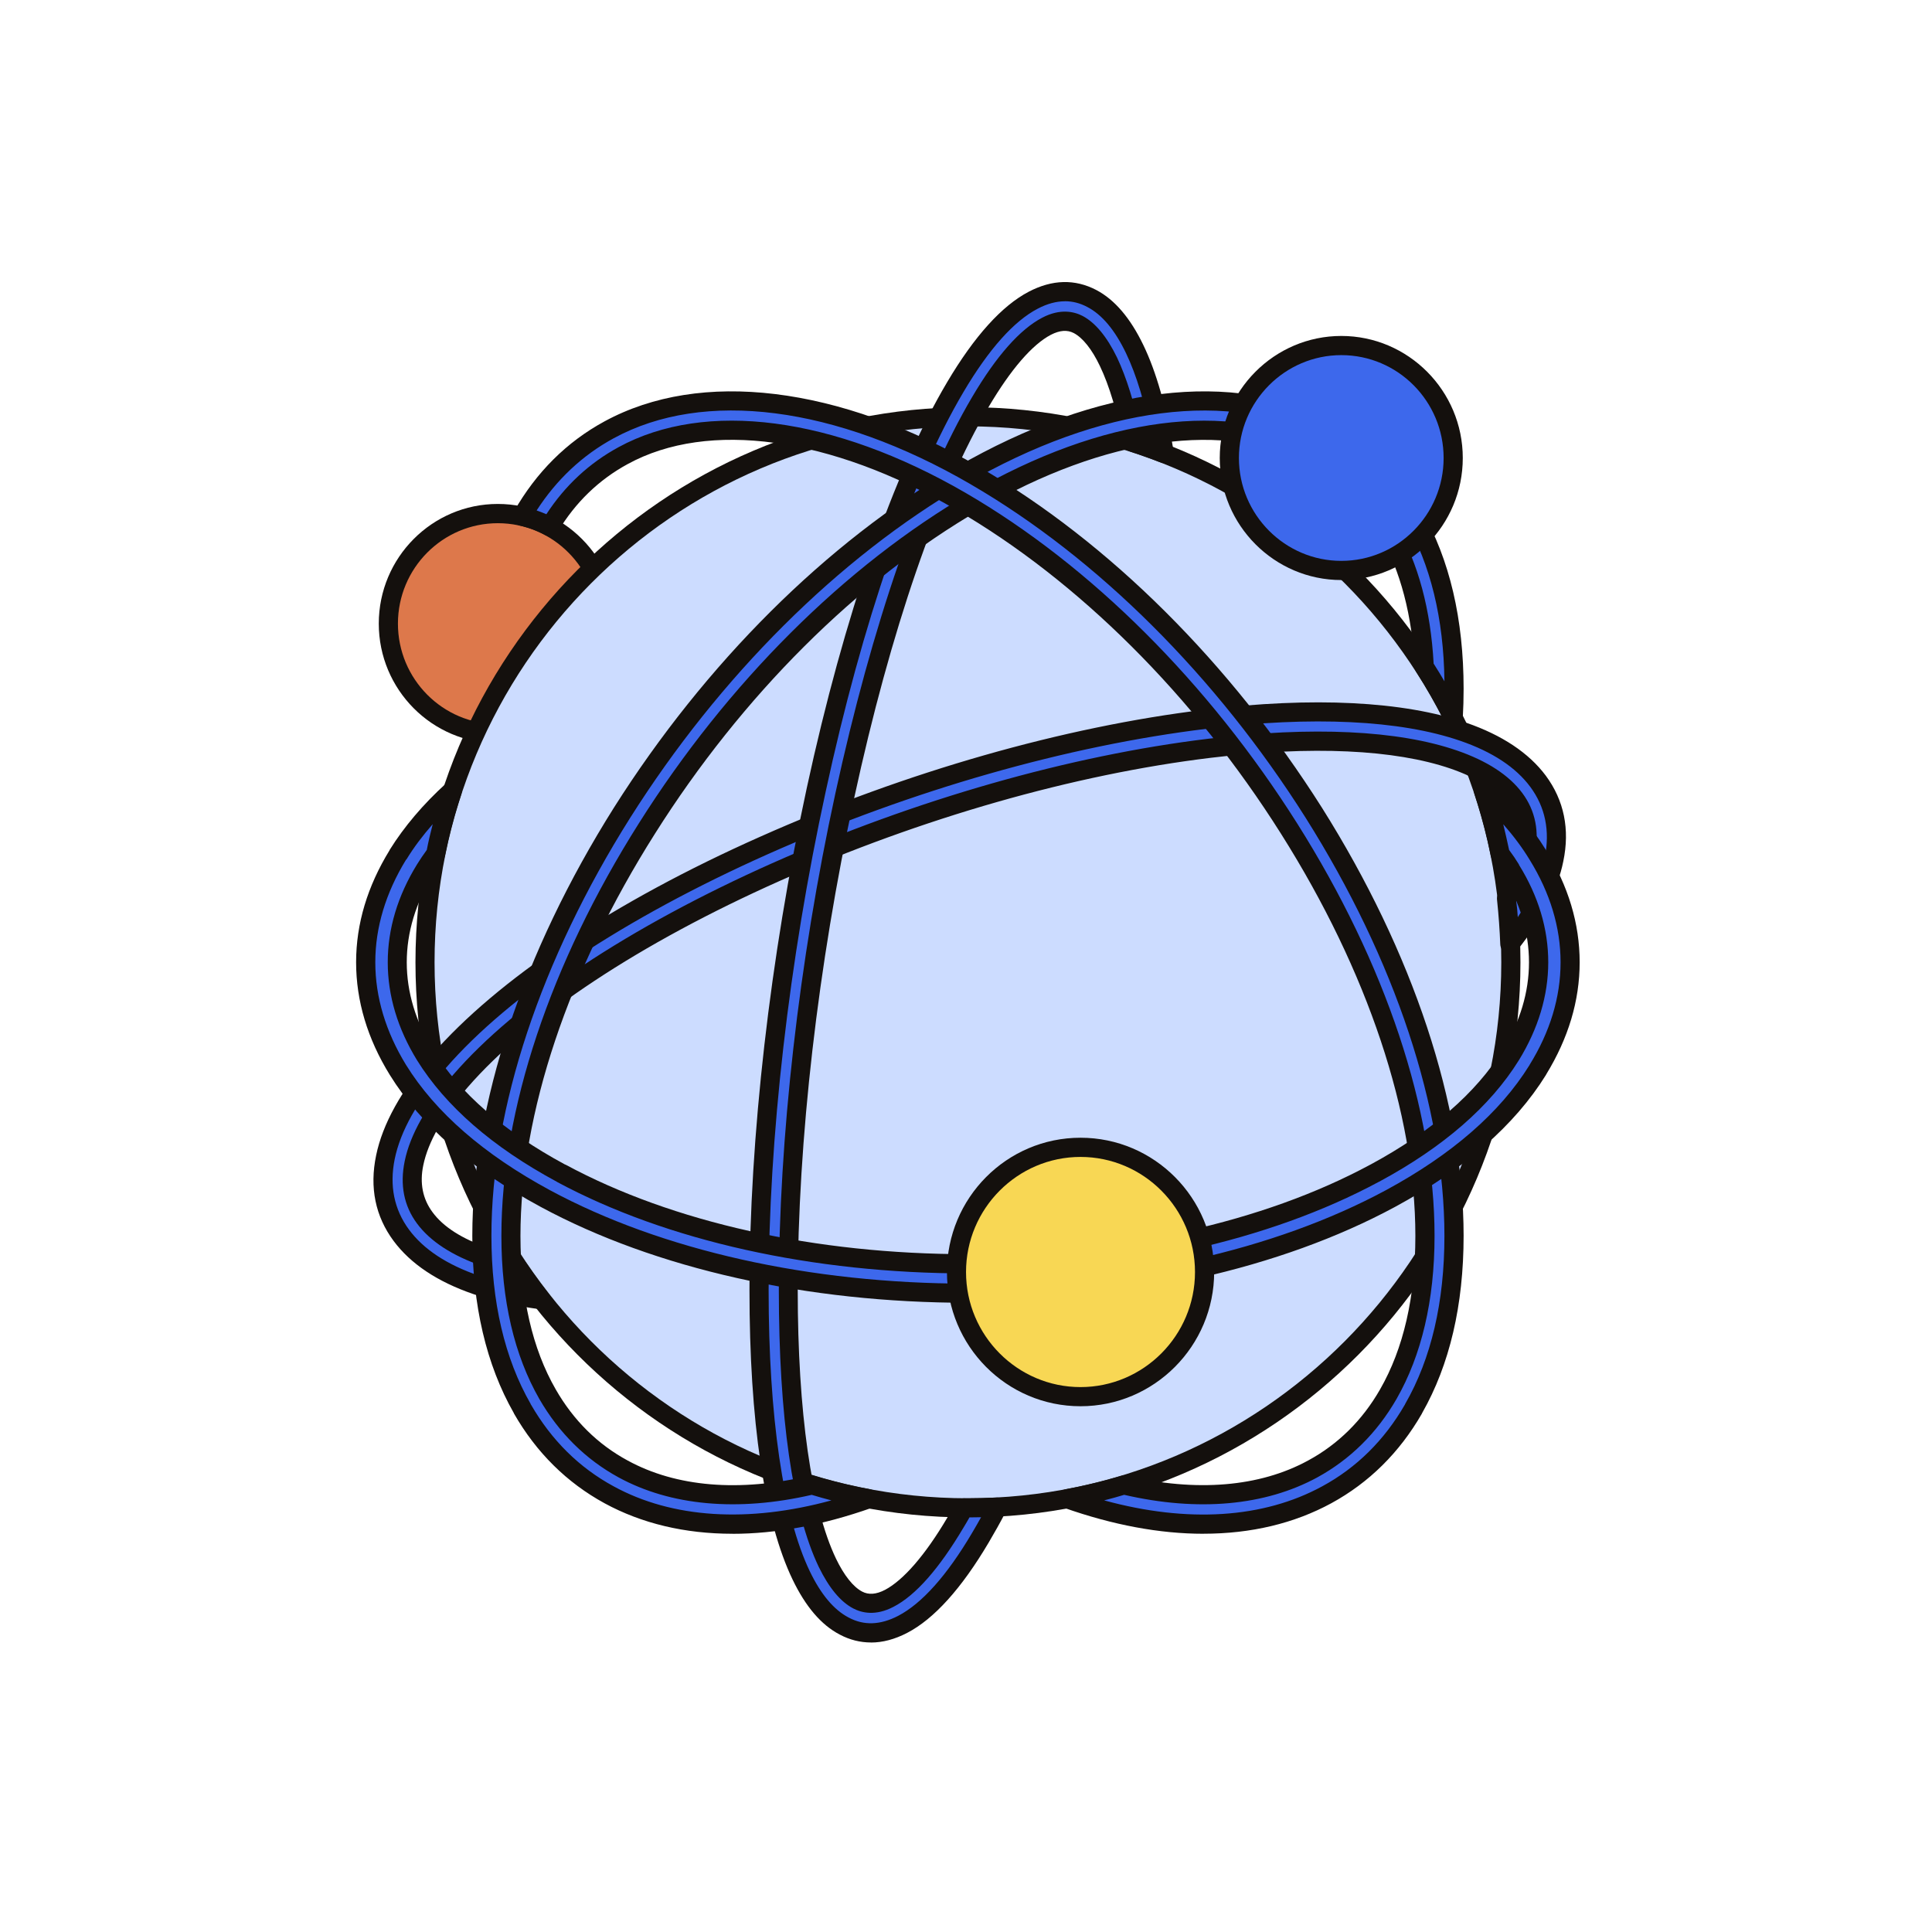 <svg width="240" height="240" viewBox="0 0 240 240" fill="none" xmlns="http://www.w3.org/2000/svg">
<g clip-path="url(#clip0_2588_149)">
<path fill-rule="evenodd" clip-rule="evenodd" d="M61.841 91.139C69.375 91.139 75.469 85.027 75.469 77.466C75.469 69.906 69.375 63.794 61.841 63.794C54.306 63.794 48.223 69.915 48.223 77.466C48.223 85.017 54.345 91.139 61.841 91.139Z" fill="#DD784B"/>
<path fill-rule="evenodd" clip-rule="evenodd" d="M61.84 64.994C54.991 64.994 49.433 70.588 49.433 77.469C49.433 84.351 54.991 89.954 61.84 89.954C68.689 89.954 74.257 84.351 74.257 77.469C74.257 70.588 68.699 64.994 61.84 64.994ZM61.84 92.336C53.681 92.336 47.053 85.667 47.053 77.469C47.053 69.272 53.678 62.602 61.84 62.602C70.003 62.602 76.637 69.272 76.637 77.469C76.637 85.667 70.009 92.336 61.84 92.336Z" fill="#14100D"/>
<path fill-rule="evenodd" clip-rule="evenodd" d="M120.234 187.305C157.484 187.305 187.706 156.963 187.706 119.537C187.706 82.111 157.484 51.765 120.234 51.765C82.984 51.765 52.784 82.111 52.784 119.537C52.784 156.963 82.993 187.305 120.234 187.305Z" fill="#CCDCFF"/>
<path fill-rule="evenodd" clip-rule="evenodd" d="M120.234 52.963C83.698 52.963 53.982 82.828 53.982 119.537C53.982 156.245 83.698 186.12 120.234 186.12C156.77 186.12 186.495 156.255 186.495 119.537C186.495 82.819 156.789 52.963 120.234 52.963ZM120.234 188.502C82.397 188.502 51.611 157.561 51.611 119.537C51.611 81.512 82.397 50.581 120.234 50.581C158.07 50.581 188.875 81.512 188.875 119.537C188.875 157.561 158.089 188.502 120.234 188.502Z" fill="#14100D"/>
<path fill-rule="evenodd" clip-rule="evenodd" d="M149.79 89.346C163.507 87.685 174.422 88.374 181.786 90.907C186.002 92.365 189.139 94.454 191.045 97.067C193.092 99.813 193.8 103.086 193.021 106.765C192.387 109.987 190.58 113.524 187.534 117.297C187.505 115.42 187.332 113.528 187.14 111.632C188.37 109.633 189.139 107.76 189.481 106.038C190.016 103.415 189.542 101.133 188.171 99.237C186.669 97.232 184.125 95.577 180.576 94.361C173.717 91.989 163.376 91.371 150.264 92.951C132.59 95.088 113.315 100.817 96.419 108.336C79.585 115.826 65.189 125.057 57.231 134.272C53.912 138.063 52.048 141.497 51.41 144.497C50.875 147.111 51.34 149.393 52.743 151.288C54.245 153.306 56.798 154.958 60.309 156.165C61.52 156.58 62.783 156.924 64.163 157.23C65.131 158.688 66.172 160.098 67.239 161.466C64.192 161.05 61.479 160.432 59.14 159.621C54.924 158.173 51.775 156.084 49.84 153.461C47.832 150.715 47.127 147.452 47.864 143.763C48.601 140.165 50.77 136.174 54.489 131.896C62.821 122.269 77.679 112.704 94.946 105.008C112.145 97.357 131.783 91.528 149.787 89.353L149.79 89.346Z" fill="#3D68EC"/>
<path fill-rule="evenodd" clip-rule="evenodd" d="M149.921 90.53C132.622 92.629 113.244 98.152 95.41 106.096C77.576 114.052 63.352 123.486 55.385 132.669C51.874 136.701 49.737 140.512 49.029 143.998C48.363 147.3 48.959 150.239 50.804 152.743C52.608 155.186 55.513 157.111 59.54 158.488C61.042 159.007 62.686 159.441 64.493 159.795C64.118 159.299 63.785 158.791 63.455 158.286C62.183 157.993 61.014 157.658 59.934 157.281C56.192 155.994 53.45 154.211 51.803 151.99C50.17 149.788 49.667 147.185 50.272 144.246C50.939 140.973 52.986 137.355 56.324 133.483C64.163 124.442 78.213 115.13 95.916 107.235C113.647 99.349 132.894 93.849 150.094 91.77C163.007 90.199 173.687 90.714 180.979 93.228C184.72 94.515 187.466 96.298 189.109 98.519C190.752 100.727 191.246 103.331 190.653 106.263C190.278 108.046 189.513 109.929 188.343 111.896C188.443 112.575 188.504 113.254 188.545 113.933C190.281 111.329 191.419 108.844 191.896 106.524C192.562 103.209 191.957 100.27 190.112 97.766C188.315 95.333 185.399 93.398 181.385 92.021C173.921 89.455 163.048 88.927 149.924 90.521L149.921 90.53ZM67.238 162.66C67.2 162.66 67.139 162.66 67.068 162.64C63.993 162.225 61.177 161.585 58.768 160.745C54.318 159.213 51.012 156.995 48.904 154.166C46.627 151.105 45.887 147.519 46.726 143.515C47.524 139.634 49.843 135.459 53.585 131.111C61.786 121.664 76.269 112.005 94.477 103.92C112.513 95.883 132.122 90.289 149.651 88.162C163.109 86.53 174.354 87.096 182.151 89.784C186.601 91.322 189.919 93.533 192.027 96.359C194.295 99.43 195.032 103.019 194.196 107.01C193.501 110.486 191.553 114.197 188.478 118.037C188.177 118.433 187.639 118.574 187.177 118.423C186.703 118.272 186.402 117.834 186.37 117.329C186.3 115.555 186.168 113.679 185.966 111.764C185.934 111.5 186.005 111.236 186.136 111.014C187.267 109.16 188.004 107.406 188.347 105.793C188.779 103.553 188.407 101.577 187.206 99.954C185.867 98.12 183.493 96.62 180.216 95.487C173.258 93.096 162.946 92.619 150.398 94.138C133.432 96.195 114.429 101.628 96.886 109.42C79.488 117.174 65.739 126.273 58.102 135.06C55.026 138.607 53.181 141.861 52.585 144.738C52.111 146.979 52.515 148.945 53.726 150.577C55.058 152.402 57.397 153.902 60.716 155.035C61.815 155.421 63.086 155.775 64.397 156.058C64.688 156.129 64.963 156.303 65.133 156.554C66.101 157.983 67.11 159.38 68.18 160.719C68.471 161.105 68.513 161.63 68.279 162.048C68.077 162.421 67.674 162.656 67.241 162.656L67.238 162.66Z" fill="#14100D"/>
<path fill-rule="evenodd" clip-rule="evenodd" d="M118.703 48.067C122.012 42.431 125.299 38.875 128.345 37.285C130.918 35.946 133.359 35.894 135.64 37.082C137.677 38.157 139.484 40.275 140.954 43.365C142.498 46.567 143.729 50.916 144.635 56.336C143.335 55.831 142.021 55.373 140.721 54.945C139.916 50.822 138.917 47.478 137.716 44.952C136.575 42.579 135.294 41.022 133.964 40.31C132.795 39.702 131.482 39.763 130.011 40.523C127.538 41.81 124.767 44.9 121.781 49.918C115.224 60.983 109.275 78.863 104.947 98.838C100.6 118.854 97.928 140.905 97.928 160.262C97.928 176.242 99.735 187.765 102.781 194.122C103.922 196.484 105.194 198.042 106.523 198.753C107.702 199.362 109.006 199.3 110.479 198.541C112.949 197.263 115.695 194.173 118.709 189.146C119.042 188.56 119.414 187.939 119.747 187.301H120.241C121.493 187.301 122.691 187.269 123.893 187.202C123.226 188.537 122.518 189.815 121.785 191C118.475 196.645 115.198 200.192 112.123 201.785C109.57 203.121 107.1 203.172 104.86 201.998C102.813 200.913 101.007 198.795 99.533 195.705C96.256 188.875 94.279 176.796 94.279 160.265C94.279 140.654 97.022 118.33 101.41 98.068C105.799 77.769 111.921 59.496 118.709 48.067H118.703Z" fill="#3D68EC"/>
<path fill-rule="evenodd" clip-rule="evenodd" d="M132.289 37.426C131.219 37.426 130.078 37.729 128.909 38.347C125.965 39.876 122.848 43.352 119.702 48.672C113.215 59.629 107.122 77.263 102.573 98.32C97.992 119.379 95.481 141.381 95.481 160.262C95.481 175.92 97.287 188.312 100.593 195.184C101.964 198.042 103.579 199.976 105.415 200.932C107.321 201.956 109.358 201.872 111.569 200.729C114.513 199.197 117.63 195.725 120.775 190.391C121.137 189.773 121.512 189.136 121.874 188.476C121.371 188.486 120.907 188.496 120.433 188.496C120.199 188.92 119.939 189.345 119.696 189.751C116.659 194.868 113.744 198.184 111.002 199.6C108.762 200.775 107.048 200.359 105.988 199.803C104.405 198.972 102.974 197.241 101.702 194.633C98.453 187.842 96.749 175.956 96.749 160.259C96.749 141.439 99.219 119.537 103.768 98.58C108.327 77.611 114.378 60.111 120.772 49.306C123.777 44.208 126.724 40.896 129.467 39.467C131.706 38.292 133.448 38.707 134.49 39.251C136.063 40.082 137.507 41.826 138.766 44.42C139.945 46.915 140.945 50.137 141.752 54.028C142.184 54.179 142.659 54.331 143.085 54.495C142.258 50.156 141.179 46.59 139.878 43.873C138.507 41.015 136.902 39.081 135.057 38.128C134.156 37.652 133.25 37.42 132.282 37.42L132.289 37.426ZM108.192 204.035C106.863 204.035 105.549 203.71 104.319 203.053C102.009 201.856 100.062 199.555 98.46 196.223C94.949 188.936 93.103 176.5 93.103 160.268C93.103 141.214 95.647 119.041 100.235 97.821C104.854 76.517 111.037 58.631 117.665 47.462C121.045 41.755 124.463 37.977 127.804 36.232C130.719 34.713 133.532 34.642 136.175 36.02C138.484 37.227 140.419 39.528 142.024 42.853C143.639 46.188 144.907 50.665 145.808 56.149C145.878 56.574 145.708 56.989 145.375 57.263C145.042 57.536 144.606 57.607 144.206 57.456C142.934 56.96 141.662 56.503 140.362 56.088C139.958 55.956 139.625 55.612 139.554 55.177C138.779 51.186 137.808 47.922 136.639 45.479C135.64 43.371 134.499 41.962 133.391 41.376C132.564 40.951 131.655 41.022 130.546 41.588C128.236 42.795 125.561 45.885 122.819 50.539C116.537 61.141 110.604 78.377 106.116 99.102C101.609 119.897 99.097 141.626 99.097 160.275C99.097 175.396 100.802 187.243 103.848 193.616C104.857 195.715 105.998 197.134 107.096 197.71C107.894 198.135 108.833 198.074 109.941 197.498C112.209 196.301 114.923 193.201 117.668 188.547C118.001 187.971 118.373 187.363 118.706 186.735C118.908 186.358 119.311 186.127 119.744 186.127H120.237C121.448 186.127 122.659 186.088 123.828 186.027C124.293 186.027 124.655 186.22 124.898 186.574C125.132 186.928 125.132 187.382 124.959 187.768C124.261 189.126 123.527 190.414 122.819 191.618C119.44 197.334 116.031 201.112 112.683 202.847C111.139 203.649 109.637 204.041 108.195 204.041L108.192 204.035Z" fill="#14100D"/>
<path fill-rule="evenodd" clip-rule="evenodd" d="M119.337 59.104C130.28 52.76 140.589 49.741 149.485 49.741C155.204 49.741 160.4 50.987 164.817 53.391C169.235 55.811 172.906 59.4 175.591 64.073C178.826 69.719 180.643 76.935 180.643 85.558C180.643 86.742 180.604 87.939 180.543 89.134C179.435 86.964 178.234 84.846 176.923 82.819C176.59 76.05 175.059 70.372 172.445 65.882C170.135 61.82 166.957 58.698 163.075 56.6C159.192 54.482 154.611 53.388 149.488 53.388C141.188 53.388 131.514 56.246 121.144 62.255C105.258 71.489 90.794 86.356 80.354 102.925C69.913 119.443 63.487 137.616 63.487 153.516C63.487 161.501 65.092 168.099 68.007 173.198L68.039 173.188C70.349 177.263 73.569 180.375 77.41 182.48C81.292 184.598 85.873 185.683 90.996 185.683C94.113 185.683 97.419 185.287 100.869 184.466C103.179 185.155 105.52 185.734 107.888 186.178C101.907 188.306 96.208 189.329 90.992 189.329C85.271 189.329 80.088 188.093 75.67 185.679C71.211 183.269 67.572 179.68 64.887 175.019V175.01C61.651 169.354 59.845 162.138 59.845 153.516C59.845 136.917 66.502 118.046 77.275 100.968C88.016 83.942 102.903 68.641 119.337 59.104Z" fill="#3D68EC"/>
<path fill-rule="evenodd" clip-rule="evenodd" d="M65.966 174.495C68.51 178.904 71.947 182.319 76.234 184.64C83.496 188.611 92.927 189.21 103.278 186.384C102.47 186.172 101.634 185.937 100.836 185.695C91.668 187.804 83.326 187.063 76.842 183.526C72.758 181.296 69.448 178.022 66.998 173.786C63.89 168.353 62.285 161.543 62.285 153.519C62.285 137.912 68.337 119.72 79.354 102.288C90.358 84.837 104.985 70.253 120.548 61.225C136.908 51.74 152.836 49.66 163.648 55.55C167.722 57.791 171.041 61.064 173.482 65.29C176.186 69.993 177.73 75.76 178.092 82.436C178.566 83.166 178.999 83.897 179.434 84.634C179.335 76.809 177.698 70.092 174.552 64.669C172.012 60.211 168.53 56.774 164.243 54.443C153.066 48.341 136.738 50.401 119.942 60.137C119.901 60.147 119.872 60.169 119.84 60.176C104.146 69.307 89.387 84.013 78.274 101.606C67.168 119.241 61.046 137.674 61.046 153.516C61.046 161.746 62.689 168.769 65.928 174.414C65.928 174.446 65.928 174.466 65.966 174.495ZM90.992 190.53C85.072 190.53 79.713 189.252 75.096 186.738C70.416 184.183 66.633 180.446 63.858 175.611C63.858 175.579 63.826 175.56 63.826 175.531C60.408 169.541 58.672 162.132 58.672 153.519C58.672 137.233 64.925 118.343 76.262 100.334C87.609 82.397 102.672 67.385 118.728 58.074C118.77 58.064 118.798 58.042 118.798 58.032C136.328 47.897 153.467 45.85 165.381 52.348C170.061 54.891 173.844 58.64 176.628 63.475C180.078 69.484 181.815 76.925 181.815 85.558C181.815 86.765 181.783 87.978 181.712 89.208C181.674 89.745 181.309 90.199 180.774 90.302C180.271 90.424 179.704 90.16 179.473 89.674C178.393 87.547 177.224 85.458 175.92 83.462C175.821 83.292 175.75 83.089 175.75 82.877C175.417 76.439 173.985 70.926 171.432 66.478C169.235 62.648 166.217 59.667 162.504 57.652C152.458 52.168 137.337 54.247 121.743 63.298C106.481 72.136 92.158 86.446 81.356 103.572C70.573 120.628 64.653 138.362 64.653 153.525C64.653 161.115 66.123 167.542 69.042 172.608C71.249 176.448 74.257 179.429 77.976 181.434C83.999 184.727 91.857 185.377 100.59 183.32C100.792 183.269 100.993 183.269 101.195 183.343C103.473 184.022 105.786 184.588 108.124 185.013C108.659 185.113 109.063 185.56 109.092 186.088C109.124 186.635 108.791 187.131 108.285 187.314C102.233 189.452 96.412 190.536 90.986 190.536L90.992 190.53Z" fill="#14100D"/>
<path fill-rule="evenodd" clip-rule="evenodd" d="M166.624 70.871C174.322 70.871 180.543 64.608 180.543 56.896C180.543 49.184 174.319 42.93 166.624 42.93C158.929 42.93 152.733 49.184 152.733 56.896C152.733 64.608 158.958 70.871 166.624 70.871Z" fill="#3D68EC"/>
<path fill-rule="evenodd" clip-rule="evenodd" d="M166.624 44.115C159.624 44.115 153.903 49.85 153.903 56.893C153.903 63.935 159.621 69.674 166.624 69.674C173.627 69.674 179.332 63.938 179.332 56.893C179.332 49.847 173.643 44.115 166.624 44.115ZM166.624 72.055C158.32 72.055 151.522 65.255 151.522 56.893C151.522 48.531 158.32 41.733 166.624 41.733C174.927 41.733 181.712 48.534 181.712 56.893C181.712 65.251 174.956 72.055 166.624 72.055Z" fill="#14100D"/>
<path fill-rule="evenodd" clip-rule="evenodd" d="M121.141 59.104C110.207 52.76 99.898 49.741 90.993 49.741C85.271 49.741 80.088 50.987 75.67 53.391C71.211 55.811 67.572 59.4 64.887 64.073L64.858 64.135C66.06 64.408 67.239 64.843 68.305 65.432C70.615 61.592 73.694 58.621 77.406 56.603C81.289 54.485 85.87 53.391 90.993 53.391C99.293 53.391 108.967 56.249 119.337 62.258C135.233 71.492 149.687 86.359 160.127 102.929C170.568 119.447 176.994 137.619 176.994 153.519C176.994 161.504 175.389 168.102 172.445 173.201V173.191C170.103 177.266 166.925 180.378 163.075 182.483C159.192 184.601 154.611 185.686 149.489 185.686C146.372 185.686 143.062 185.29 139.625 184.469C137.315 185.158 134.967 185.737 132.565 186.181C138.587 188.309 144.277 189.332 149.489 189.332C155.207 189.332 160.403 188.097 164.821 185.683C169.27 183.272 172.909 179.683 175.594 175.022V175.013C178.83 169.358 180.646 162.142 180.646 153.519C180.646 136.92 173.989 118.05 163.206 100.972C152.461 83.945 137.575 68.644 121.144 59.107L121.141 59.104Z" fill="#3D68EC"/>
<path fill-rule="evenodd" clip-rule="evenodd" d="M137.171 186.384C147.551 189.223 156.953 188.615 164.244 184.64C168.53 182.319 171.971 178.904 174.521 174.485C174.521 174.466 174.55 174.446 174.55 174.414C177.798 168.769 179.432 161.736 179.432 153.516C179.432 137.686 173.31 119.241 162.203 101.606C151.087 84.013 136.332 69.307 120.606 60.176C120.606 60.166 120.577 60.147 120.545 60.137C103.771 50.398 87.44 48.331 76.234 54.443C72.352 56.551 69.145 59.571 66.662 63.41C67.066 63.552 67.469 63.703 67.873 63.877C70.183 60.33 73.191 57.533 76.843 55.547C87.645 49.66 103.582 51.736 119.943 61.222C135.496 70.25 150.123 84.834 161.137 102.285C172.141 119.717 178.205 137.918 178.205 153.516C178.205 161.533 176.59 168.353 173.483 173.783C171.042 178.019 167.723 181.292 163.648 183.523C157.152 187.06 148.819 187.81 139.651 185.692C138.843 185.937 138.007 186.168 137.168 186.381L137.171 186.384ZM149.486 190.53C144.068 190.53 138.248 189.445 132.187 187.308C131.684 187.124 131.35 186.629 131.379 186.091C131.421 185.554 131.821 185.106 132.356 185.007C134.695 184.572 137.037 184.015 139.276 183.336C139.478 183.275 139.68 183.265 139.881 183.314C148.617 185.37 156.472 184.723 162.505 181.427C166.217 179.413 169.232 176.442 171.433 172.602C174.348 167.536 175.822 161.118 175.822 153.519C175.822 138.359 169.901 120.625 159.128 103.566C148.316 86.427 133.961 72.13 118.729 63.291C103.144 54.24 88.013 52.164 77.977 57.646C74.395 59.593 71.48 62.409 69.302 66.037C68.969 66.584 68.273 66.777 67.729 66.471C66.761 65.934 65.691 65.538 64.593 65.296C64.221 65.203 63.917 64.962 63.785 64.617C63.625 64.283 63.625 63.887 63.827 63.562C66.63 58.637 70.413 54.888 75.094 52.345C87.036 45.85 104.143 47.897 121.676 58.029C121.676 58.038 121.714 58.058 121.746 58.071C137.806 67.395 152.865 82.403 164.212 100.331C175.549 118.349 181.815 137.229 181.815 153.516C181.815 162.129 180.079 169.538 176.661 175.537C176.661 175.557 176.632 175.576 176.632 175.608C173.848 180.443 170.065 184.183 165.385 186.735C160.765 189.249 155.409 190.526 149.489 190.526L149.486 190.53Z" fill="#14100D"/>
<path fill-rule="evenodd" clip-rule="evenodd" d="M184.288 98.204C187.072 100.746 189.311 103.411 191.015 106.179C193.697 110.496 195.029 115.018 195.029 119.537C195.029 124.056 193.697 128.578 191.015 132.894V132.904C187.405 138.771 181.312 144.252 172.707 148.884C158.192 156.728 139.218 160.638 120.237 160.638C101.256 160.638 82.301 156.728 67.735 148.884C59.172 144.252 53.079 138.771 49.436 132.904C46.793 128.587 45.451 124.065 45.451 119.537C45.451 115.008 46.793 110.505 49.436 106.179C51.144 103.411 53.412 100.737 56.196 98.204C55.356 100.766 54.652 103.392 54.12 106.076C53.655 106.714 53.223 107.354 52.819 108.001V107.991C50.51 111.741 49.34 115.642 49.34 119.533C49.34 123.425 50.51 127.339 52.819 131.075C56.129 136.415 61.757 141.443 69.715 145.739C83.634 153.239 101.913 156.989 120.24 156.989C138.568 156.989 156.856 153.239 170.776 145.739C178.743 141.443 184.362 136.415 187.671 131.075C189.981 127.335 191.121 123.434 191.121 119.533C191.121 115.632 189.981 111.741 187.671 107.998V107.988C187.267 107.338 186.835 106.701 186.37 106.064C185.835 103.389 185.13 100.766 184.294 98.2L184.288 98.204Z" fill="#3D68EC"/>
<path fill-rule="evenodd" clip-rule="evenodd" d="M50.503 106.736C50.474 106.756 50.474 106.788 50.433 106.807C47.921 110.92 46.621 115.198 46.621 119.537C46.621 123.875 47.921 128.172 50.433 132.276C54.085 138.176 60.108 143.412 68.305 147.844C82.196 155.334 100.635 159.457 120.234 159.457C139.833 159.457 158.292 155.331 172.173 147.844C180.341 143.425 186.335 138.218 189.974 132.35C190.016 132.318 190.016 132.298 190.016 132.27C192.56 128.166 193.86 123.879 193.86 119.54C193.86 115.201 192.56 110.914 190.016 106.801C189.109 105.301 187.998 103.82 186.739 102.391C187.002 103.447 187.232 104.519 187.466 105.584C187.908 106.173 188.312 106.768 188.677 107.367C188.677 107.399 188.709 107.428 188.709 107.457C191.118 111.348 192.329 115.414 192.329 119.537C192.329 123.66 191.089 127.786 188.677 131.709C185.128 137.426 179.307 142.492 171.336 146.789C171.304 146.808 171.276 146.818 171.247 146.831C157.619 154.156 139.513 158.189 120.237 158.189C100.962 158.189 82.823 154.146 69.209 146.831C69.177 146.808 69.177 146.798 69.148 146.789C61.177 142.492 55.357 137.416 51.807 131.709C49.398 127.786 48.168 123.692 48.168 119.537C48.168 115.381 49.398 111.287 51.807 107.374C52.182 106.765 52.586 106.179 53.018 105.581C53.22 104.515 53.483 103.444 53.755 102.378C52.515 103.798 51.413 105.246 50.507 106.736H50.503ZM120.234 161.836C100.263 161.836 81.42 157.61 67.197 149.94C58.602 145.308 52.307 139.795 48.424 133.531C45.65 129.041 44.237 124.329 44.237 119.537C44.237 114.744 45.65 110.09 48.392 105.623C48.392 105.603 48.421 105.571 48.421 105.552C50.228 102.661 52.576 99.897 55.421 97.312C55.824 96.958 56.388 96.907 56.853 97.199C57.285 97.492 57.49 98.062 57.327 98.577C56.491 101.11 55.783 103.714 55.28 106.311C55.248 106.482 55.181 106.643 55.078 106.788C54.614 107.396 54.21 108.014 53.806 108.635C51.637 112.16 50.529 115.829 50.529 119.54C50.529 123.251 51.637 126.917 53.806 130.454C57.125 135.784 62.613 140.57 70.176 144.652C70.208 144.661 70.237 144.671 70.279 144.69C83.564 151.855 101.295 155.798 120.228 155.798C139.16 155.798 156.914 151.855 170.199 144.69C170.231 144.671 170.26 144.652 170.299 144.639C177.852 140.554 183.353 135.781 186.659 130.451C188.837 126.914 189.936 123.248 189.936 119.537C189.936 115.826 188.837 112.156 186.659 108.632C186.63 108.6 186.588 108.571 186.588 108.539C186.226 107.95 185.823 107.361 185.387 106.775C185.285 106.633 185.214 106.472 185.185 106.308C184.679 103.714 183.974 101.107 183.148 98.574C182.978 98.065 183.18 97.499 183.612 97.206C184.086 96.913 184.65 96.955 185.054 97.319C187.899 99.903 190.237 102.668 192.015 105.549C194.818 110.029 196.231 114.741 196.231 119.533C196.231 124.326 194.818 128.977 192.086 133.448C192.086 133.48 192.047 133.499 192.047 133.528C188.164 139.791 181.841 145.305 173.275 149.937C159.054 157.61 140.211 161.833 120.228 161.833L120.234 161.836Z" fill="#14100D"/>
<path fill-rule="evenodd" clip-rule="evenodd" d="M134.223 173.503C142.729 173.503 149.616 166.57 149.616 158.018C149.616 149.467 142.729 142.534 134.223 142.534C125.718 142.534 118.802 149.463 118.802 158.018C118.802 166.574 125.731 173.503 134.223 173.503Z" fill="#F8D754"/>
<path fill-rule="evenodd" clip-rule="evenodd" d="M134.224 143.718C126.398 143.718 120.003 150.133 120.003 158.018C120.003 165.904 126.398 172.309 134.224 172.309C142.05 172.309 148.447 165.904 148.447 158.018C148.447 150.133 142.063 143.718 134.224 143.718ZM134.224 174.688C125.055 174.688 117.633 167.207 117.633 158.015C117.633 148.823 125.055 141.333 134.224 141.333C143.392 141.333 150.828 148.813 150.828 158.015C150.828 167.217 143.363 174.688 134.224 174.688Z" fill="#14100D"/>
</g>
<defs>
<clipPath id="clip0_2588_149">
<rect width="152" height="169" fill="white" transform="translate(44.24 35.035)"/>
</clipPath>
</defs>
</svg>
